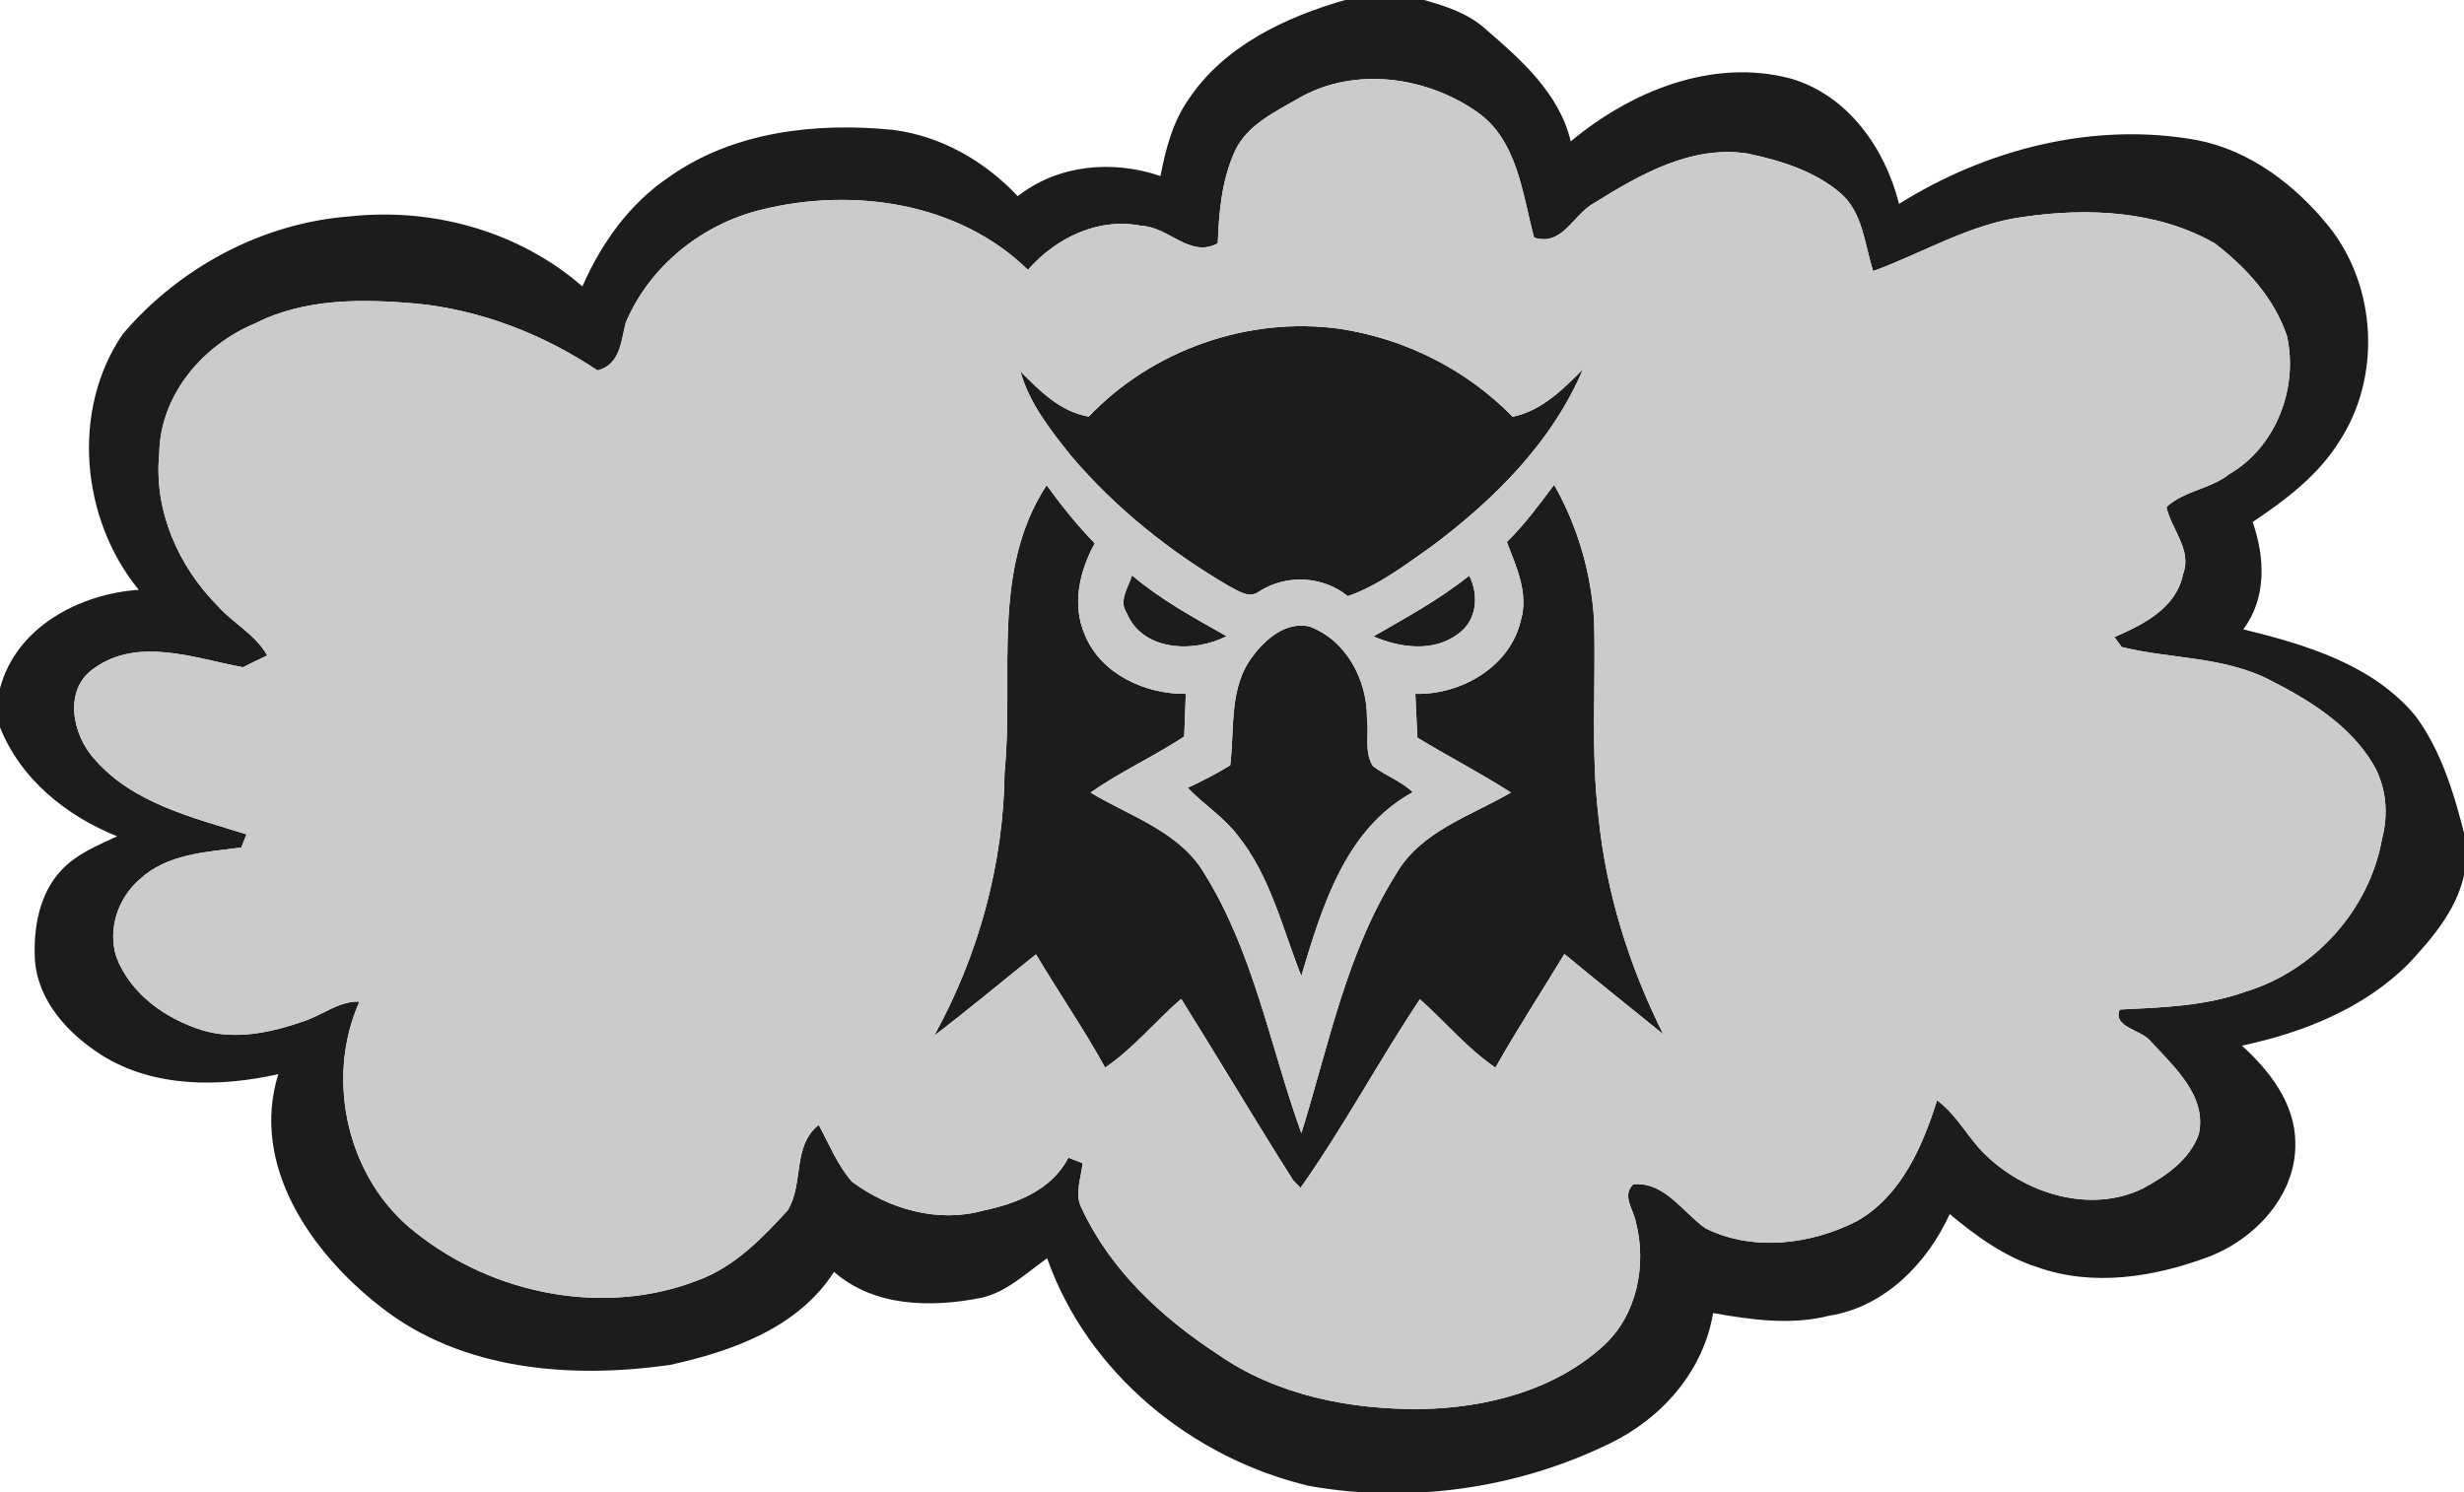 <?xml version="1.0" encoding="UTF-8" standalone="no"?>
<svg
   xmlns:dc="http://purl.org/dc/elements/1.1/"
   xmlns:cc="http://creativecommons.org/ns#"
   xmlns:rdf="http://www.w3.org/1999/02/22-rdf-syntax-ns#"
   xmlns:svg="http://www.w3.org/2000/svg"
   xmlns="http://www.w3.org/2000/svg"
   xmlns:sodipodi="http://sodipodi.sourceforge.net/DTD/sodipodi-0.dtd"
   xmlns:inkscape="http://www.inkscape.org/namespaces/inkscape"
   width="142.381pt"
   height="86.25pt"
   viewBox="0 0 142.381 86.25"
   version="1.1"
   id="svg50"
   sodipodi:docname="cb.svg"
   inkscape:version="0.92.5 (2060ec1f9f, 2020-04-08)">
  <defs
     id="defs54" />
  <sodipodi:namedview
     pagecolor="#ffffff"
     bordercolor="#666666"
     borderopacity="1"
     objecttolerance="10"
     gridtolerance="10"
     guidetolerance="10"
     inkscape:pageopacity="0"
     inkscape:pageshadow="2"
     inkscape:window-width="1366"
     inkscape:window-height="705"
     id="namedview52"
     showgrid="false"
     inkscape:zoom="3.8484848"
     inkscape:cx="102.85411"
     inkscape:cy="52.217828"
     inkscape:window-x="-8"
     inkscape:window-y="760"
     inkscape:window-maximized="1"
     inkscape:current-layer="svg50" />
  <g
     id="g67"
     transform="scale(0.437)">
    <g
       id="#1c1c1aff">
      <path
         id="path34"
         d="m 177.87,0 h 10.43 c 2.82,0.8 5.73,1.73 7.97,3.7 4.77,4.11 9.92,8.6 11.43,15 7.94,-6.63 18.73,-11.06 29.1,-8.31 7.54,2.2 12.48,9.22 14.31,16.57 11.62,-7.27 25.79,-10.91 39.41,-8.43 7.06,1.37 13.06,5.99 17.48,11.49 6.3,7.93 6.89,19.87 1.33,28.35 -2.81,4.51 -7.11,7.76 -11.46,10.66 1.63,4.7 1.87,10.04 -1.24,14.2 8.24,2.01 17.08,4.64 22.73,11.4 3.53,4.73 5.21,10.57 6.64,16.22 v 3.88 c -0.72,5.07 -4.17,9.13 -7.54,12.74 -5.91,5.91 -13.96,9.11 -22.01,10.81 3.64,3.32 6.99,7.59 7.06,12.75 0.2,6.92 -5.23,12.77 -11.39,15.15 -7.17,2.7 -15.35,4.04 -22.74,1.39 -4.37,-1.38 -8.09,-4.13 -11.57,-7.01 -2.96,6.49 -8.6,12.28 -15.9,13.43 -5.07,1.3 -10.32,0.55 -15.39,-0.34 -1.26,7.64 -6.74,13.89 -13.59,17.21 -12.2,5.99 -26.39,8.02 -39.78,5.66 -15.52,-3.65 -29.32,-14.91 -34.69,-30.12 -2.73,1.92 -5.26,4.42 -8.6,5.21 -6.62,1.34 -14.22,1.27 -19.58,-3.41 -4.73,7.41 -13.52,10.51 -21.7,12.31 -13.1,1.86 -27.61,0.75 -38.34,-7.76 -9.09,-7.09 -17.18,-18.65 -13.44,-30.7 -7.7,1.74 -16.43,1.83 -23.34,-2.5 -4.4,-2.79 -8.46,-7.14 -8.84,-12.59 -0.23,-4.16 0.54,-8.76 3.51,-11.89 1.99,-2.14 4.76,-3.26 7.36,-4.47 C 8.79,107.91 2.71,103.04 0,96.17 V 91.02 C 2.16,82.92 10.49,78.54 18.35,78 10.71,68.7 9.34,54.24 16.24,44.17 23.71,35.39 34.68,29.49 46.23,28.62 c 10.96,-1.2 22.41,1.96 30.78,9.26 2.49,-5.7 6.23,-10.95 11.44,-14.46 8.5,-6.03 19.43,-7.26 29.57,-6.25 6.38,0.79 12.18,4.12 16.55,8.77 5.37,-4.18 12.54,-4.82 18.88,-2.66 0.68,-3.55 1.61,-7.15 3.72,-10.15 4.69,-7.05 12.8,-10.87 20.7,-13.13 m -5.91,12.86 c -3.28,1.91 -7.2,3.67 -8.78,7.37 -1.64,3.75 -2.01,7.9 -2.15,11.95 -3.69,1.99 -6.45,-2.16 -10.08,-2.31 -5.74,-1.15 -11.3,1.58 -15.03,5.82 -9.14,-8.96 -23.17,-10.94 -35.23,-7.96 -7.85,1.91 -14.81,7.47 -17.95,14.96 -0.62,2.47 -0.74,5.54 -3.73,6.3 -7.13,-4.77 -15.36,-7.98 -23.92,-8.84 -7.17,-0.62 -14.76,-0.73 -21.35,2.62 -6.92,2.87 -12.57,9.47 -12.68,17.2 -0.75,7.51 2.51,14.94 7.77,20.2 2.04,2.3 4.97,3.76 6.51,6.51 -1.08,0.51 -2.14,1.03 -3.21,1.56 -6.36,-1.16 -13.79,-4.06 -19.66,0.12 -4.15,2.8 -2.92,8.85 0.06,12.07 5.06,5.82 12.99,7.69 20.06,9.91 -0.17,0.44 -0.51,1.31 -0.68,1.74 -4.65,0.61 -9.83,0.84 -13.45,4.22 -2.88,2.49 -4.24,6.6 -3.07,10.27 1.88,4.91 6.53,8.18 11.41,9.69 4.4,1.31 9.07,0.28 13.29,-1.18 2.53,-0.8 4.67,-2.71 7.44,-2.62 -4.62,10.33 -1.57,23.56 7.42,30.53 10.31,8.23 25.02,11.16 37.43,6.29 4.78,-1.79 8.41,-5.52 11.77,-9.21 2.17,-3.48 0.57,-8.52 4.11,-11.3 1.39,2.53 2.46,5.33 4.41,7.51 4.86,3.63 11.39,5.5 17.36,3.81 4.4,-0.91 9.08,-2.74 11.24,-6.99 0.47,0.18 1.41,0.54 1.88,0.73 -0.17,1.97 -1.13,4.1 -0.1,6 3.77,8.12 10.56,14.43 17.96,19.26 7.82,5.47 17.61,7.36 27.01,7.25 8.56,-0.17 17.49,-2.46 23.97,-8.33 4.48,-4.07 5.79,-10.72 4.31,-16.43 -0.32,-1.64 -1.89,-3.5 -0.32,-4.96 4.12,-0.38 6.55,3.73 9.55,5.83 6.28,3.11 13.96,2.14 20.05,-0.98 5.85,-3.37 8.61,-9.82 10.56,-15.96 2.77,2.04 4.23,5.3 6.78,7.57 5.32,4.9 13.58,7.37 20.38,4.12 3.05,-1.63 6.25,-3.81 7.45,-7.22 1.11,-5.09 -3.34,-8.94 -6.41,-12.32 -1.21,-1.49 -5.01,-1.79 -4.05,-4.15 5.61,-0.28 11.34,-0.44 16.68,-2.38 9.09,-2.76 16.33,-10.8 18,-20.17 0.87,-3.27 0.58,-6.84 -1.11,-9.8 -3.09,-5.25 -8.49,-8.58 -13.79,-11.26 -6.05,-3.1 -13.07,-2.74 -19.52,-4.33 -0.24,-0.33 -0.72,-0.99 -0.96,-1.32 3.81,-1.65 8.17,-3.82 9.07,-8.31 1.23,-3.27 -1.55,-5.89 -2.19,-8.88 2.24,-2.14 5.79,-2.37 8.28,-4.34 6.2,-3.59 9.19,-11.4 7.65,-18.28 -1.66,-5.01 -5.42,-9.09 -9.53,-12.25 -7.61,-4.36 -16.85,-4.74 -25.34,-3.5 -7.08,0.94 -13.23,4.76 -19.84,7.16 -1.14,-3.5 -1.34,-7.68 -4.28,-10.27 -3.46,-2.98 -7.98,-4.36 -12.37,-5.28 -7.37,-1.12 -14.21,2.78 -20.22,6.54 -2.79,1.49 -4.2,5.8 -7.97,4.58 -1.57,-5.84 -2.17,-12.91 -7.59,-16.65 -6.66,-4.64 -16.03,-5.96 -23.3,-1.91 z"
         inkscape:connector-curvature="0"
         style="opacity:1;fill:#1c1c1a" />
      <path
         id="path36"
         d="m 143.97,55.09 c 8.39,-8.82 21.1,-13.28 33.16,-11.61 8.62,1.29 16.79,5.38 22.89,11.64 3.85,-0.83 6.64,-3.6 9.3,-6.3 -4.08,9.64 -11.74,17.26 -20.01,23.43 -3.51,2.48 -6.99,5.15 -11.08,6.59 -3.33,-2.68 -8.13,-2.93 -11.73,-0.62 -1.33,1.01 -2.77,-0.1 -3.99,-0.71 -7.8,-4.55 -14.96,-10.27 -20.82,-17.15 -2.73,-3.42 -5.56,-6.95 -6.76,-11.24 2.58,2.58 5.27,5.33 9.04,5.97 z"
         inkscape:connector-curvature="0"
         style="opacity:1;fill:#1c1c1a" />
      <path
         id="path38"
         d="m 132.84,102.03 c 1.27,-12.65 -1.87,-26.56 5.56,-37.87 1.95,2.71 4.04,5.3 6.36,7.7 -2.02,3.65 -3.05,8.14 -1.3,12.11 2.13,5.19 7.97,7.84 13.34,7.79 -0.08,1.88 -0.15,3.76 -0.21,5.64 -4.01,2.66 -8.44,4.63 -12.38,7.42 5.28,3.17 11.84,5.17 15.1,10.79 6.49,10.47 8.65,22.81 12.77,34.25 3.61,-11.6 5.96,-23.86 12.52,-34.27 3.24,-5.67 9.86,-7.67 15.19,-10.78 -4.03,-2.58 -8.28,-4.77 -12.37,-7.26 -0.08,-1.93 -0.18,-3.86 -0.27,-5.79 6.04,0.15 12.53,-3.57 13.95,-9.72 1.06,-3.58 -0.6,-7.08 -1.85,-10.36 2.34,-2.3 4.29,-4.95 6.25,-7.57 3.1,5.45 4.89,11.58 5.28,17.83 0.26,8.69 -0.45,17.42 0.59,26.07 1,10.02 4.06,19.77 8.56,28.76 -4.36,-3.53 -8.75,-7.02 -13.07,-10.61 -3.03,5.02 -6.24,9.93 -9.12,15.03 -3.74,-2.53 -6.63,-6.07 -9.99,-9.04 -5.46,8.18 -10.12,16.95 -15.78,24.94 -0.24,-0.25 -0.74,-0.75 -0.98,-1 -5.02,-7.94 -9.82,-16.02 -14.8,-23.99 -3.43,2.95 -6.3,6.54 -10.06,9.09 -2.82,-5.13 -6.15,-9.95 -9.14,-14.98 -4.49,3.58 -8.9,7.28 -13.47,10.76 5.88,-10.63 9.2,-22.78 9.32,-34.94 z"
         inkscape:connector-curvature="0"
         style="opacity:1;fill:#1c1c1a" />
      <path
         id="path40"
         d="m 149,81.11 c -1.13,-1.65 0.2,-3.43 0.69,-5.02 3.8,3.22 8.19,5.61 12.5,8.04 -4.28,2.23 -11.07,2.03 -13.19,-3.02 z"
         inkscape:connector-curvature="0"
         style="opacity:1;fill:#1c1c1a" />
      <path
         id="path42"
         d="m 181.61,84.16 c 4.34,-2.49 8.75,-4.9 12.67,-8.03 1.3,2.57 1.03,5.91 -1.44,7.68 -3.26,2.48 -7.71,1.88 -11.23,0.35 z"
         inkscape:connector-curvature="0"
         style="opacity:1;fill:#1c1c1a" />
      <path
         id="path44"
         d="m 165.67,86.76 c 1.68,-2.28 4.4,-4.57 7.43,-3.92 4.89,1.76 7.68,7.07 7.65,12.08 0.32,2.1 -0.42,4.54 0.8,6.4 1.67,1.28 3.73,1.97 5.26,3.45 -8.95,4.87 -12.02,15.23 -14.74,24.31 -2.51,-6.33 -4.09,-13.25 -8.46,-18.66 -1.85,-2.42 -4.48,-4.04 -6.56,-6.24 1.93,-0.88 3.81,-1.87 5.62,-2.97 0.6,-4.84 -0.2,-10.35 3,-14.45 z"
         inkscape:connector-curvature="0"
         style="opacity:1;fill:#1c1c1a" />
    </g>
    <g
       id="#cccbcaff">
      <path
         id="path47"
         d="m 171.96,12.86 c 7.27,-4.05 16.64,-2.73 23.3,1.91 5.42,3.74 6.02,10.81 7.59,16.65 3.77,1.22 5.18,-3.09 7.97,-4.58 6.01,-3.76 12.85,-7.66 20.22,-6.54 4.39,0.92 8.91,2.3 12.37,5.28 2.94,2.59 3.14,6.77 4.28,10.27 6.61,-2.4 12.76,-6.22 19.84,-7.16 8.49,-1.24 17.73,-0.86 25.34,3.5 4.11,3.16 7.87,7.24 9.53,12.25 1.54,6.88 -1.45,14.69 -7.65,18.28 -2.49,1.97 -6.04,2.2 -8.28,4.34 0.64,2.99 3.42,5.61 2.19,8.88 -0.9,4.49 -5.26,6.66 -9.07,8.31 0.24,0.33 0.72,0.99 0.96,1.32 6.45,1.59 13.47,1.23 19.52,4.33 5.3,2.68 10.7,6.01 13.79,11.26 1.69,2.96 1.98,6.53 1.11,9.8 -1.67,9.37 -8.91,17.41 -18,20.17 -5.34,1.94 -11.07,2.1 -16.68,2.38 -0.96,2.36 2.84,2.66 4.05,4.15 3.07,3.38 7.52,7.23 6.41,12.32 -1.2,3.41 -4.4,5.59 -7.45,7.22 -6.8,3.25 -15.06,0.78 -20.38,-4.12 -2.55,-2.27 -4.01,-5.53 -6.78,-7.57 -1.95,6.14 -4.71,12.59 -10.56,15.96 -6.09,3.12 -13.77,4.09 -20.05,0.98 -3,-2.1 -5.43,-6.21 -9.55,-5.83 -1.57,1.46 0,3.32 0.32,4.96 1.48,5.71 0.17,12.36 -4.31,16.43 -6.48,5.87 -15.41,8.16 -23.97,8.33 -9.4,0.11 -19.19,-1.78 -27.01,-7.25 -7.4,-4.83 -14.19,-11.14 -17.96,-19.26 -1.03,-1.9 -0.07,-4.03 0.1,-6 -0.47,-0.19 -1.41,-0.55 -1.88,-0.73 -2.16,4.25 -6.84,6.08 -11.24,6.99 -5.97,1.69 -12.5,-0.18 -17.36,-3.81 -1.95,-2.18 -3.02,-4.98 -4.41,-7.51 -3.54,2.78 -1.94,7.82 -4.11,11.3 -3.36,3.69 -6.99,7.42 -11.77,9.21 -12.41,4.87 -27.12,1.94 -37.43,-6.29 -8.99,-6.97 -12.04,-20.2 -7.42,-30.53 -2.77,-0.09 -4.91,1.82 -7.44,2.62 -4.22,1.46 -8.89,2.49 -13.29,1.18 -4.88,-1.51 -9.53,-4.78 -11.41,-9.69 -1.17,-3.67 0.19,-7.78 3.07,-10.27 3.62,-3.38 8.8,-3.61 13.45,-4.22 0.17,-0.43 0.51,-1.3 0.68,-1.74 -7.07,-2.22 -15,-4.09 -20.06,-9.91 -2.98,-3.22 -4.21,-9.27 -0.06,-12.07 5.87,-4.18 13.3,-1.28 19.66,-0.12 1.07,-0.53 2.13,-1.05 3.21,-1.56 -1.54,-2.75 -4.47,-4.21 -6.51,-6.51 -5.26,-5.26 -8.52,-12.69 -7.77,-20.2 0.11,-7.73 5.76,-14.33 12.68,-17.2 6.59,-3.35 14.18,-3.24 21.35,-2.62 8.56,0.86 16.79,4.07 23.92,8.84 2.99,-0.76 3.11,-3.83 3.73,-6.3 3.14,-7.49 10.1,-13.05 17.95,-14.96 12.06,-2.98 26.09,-1 35.23,7.96 3.73,-4.24 9.29,-6.97 15.03,-5.82 3.63,0.15 6.39,4.3 10.08,2.31 0.14,-4.05 0.51,-8.2 2.15,-11.95 1.58,-3.7 5.5,-5.46 8.78,-7.37 m -27.99,42.23 c -3.77,-0.64 -6.46,-3.39 -9.04,-5.97 1.2,4.29 4.03,7.82 6.76,11.24 5.86,6.88 13.02,12.6 20.82,17.15 1.22,0.61 2.66,1.72 3.99,0.71 3.6,-2.31 8.4,-2.06 11.73,0.62 4.09,-1.44 7.57,-4.11 11.08,-6.59 8.27,-6.17 15.93,-13.79 20.01,-23.43 -2.66,2.7 -5.45,5.47 -9.3,6.3 -6.1,-6.26 -14.27,-10.35 -22.89,-11.64 -12.06,-1.67 -24.77,2.79 -33.16,11.61 m -11.13,46.94 c -0.12,12.16 -3.44,24.31 -9.32,34.94 4.57,-3.48 8.98,-7.18 13.47,-10.76 2.99,5.03 6.32,9.85 9.14,14.98 3.76,-2.55 6.63,-6.14 10.06,-9.09 4.98,7.97 9.78,16.05 14.8,23.99 0.24,0.25 0.74,0.75 0.98,1 5.66,-7.99 10.32,-16.76 15.78,-24.94 3.36,2.97 6.25,6.51 9.99,9.04 2.88,-5.1 6.09,-10.01 9.12,-15.03 4.32,3.59 8.71,7.08 13.07,10.61 -4.5,-8.99 -7.56,-18.74 -8.56,-28.76 -1.04,-8.65 -0.33,-17.38 -0.59,-26.07 -0.39,-6.25 -2.18,-12.38 -5.28,-17.83 -1.96,2.62 -3.91,5.27 -6.25,7.57 1.25,3.28 2.91,6.78 1.85,10.36 -1.42,6.15 -7.91,9.87 -13.95,9.72 0.09,1.93 0.19,3.86 0.27,5.79 4.09,2.49 8.34,4.68 12.37,7.26 -5.33,3.11 -11.95,5.11 -15.19,10.78 -6.56,10.41 -8.91,22.67 -12.52,34.27 -4.12,-11.44 -6.28,-23.78 -12.77,-34.25 -3.26,-5.62 -9.82,-7.62 -15.1,-10.79 3.94,-2.79 8.37,-4.76 12.38,-7.42 0.06,-1.88 0.13,-3.76 0.21,-5.64 -5.37,0.05 -11.21,-2.6 -13.34,-7.79 -1.75,-3.97 -0.72,-8.46 1.3,-12.11 -2.32,-2.4 -4.41,-4.99 -6.36,-7.7 -7.43,11.31 -4.29,25.22 -5.56,37.87 M 149,81.11 c 2.12,5.05 8.91,5.25 13.19,3.02 -4.31,-2.43 -8.7,-4.82 -12.5,-8.04 -0.49,1.59 -1.82,3.37 -0.69,5.02 m 32.61,3.05 c 3.52,1.53 7.97,2.13 11.23,-0.35 2.47,-1.77 2.74,-5.11 1.44,-7.68 -3.92,3.13 -8.33,5.54 -12.67,8.03 m -15.94,2.6 c -3.2,4.1 -2.4,9.61 -3,14.45 -1.81,1.1 -3.69,2.09 -5.62,2.97 2.08,2.2 4.71,3.82 6.56,6.24 4.37,5.41 5.95,12.33 8.46,18.66 2.72,-9.08 5.79,-19.44 14.74,-24.31 -1.53,-1.48 -3.59,-2.17 -5.26,-3.45 -1.22,-1.86 -0.48,-4.3 -0.8,-6.4 0.03,-5.01 -2.76,-10.32 -7.65,-12.08 -3.03,-0.65 -5.75,1.64 -7.43,3.92 z"
         inkscape:connector-curvature="0"
         style="opacity:1;fill:#cccbca" />
    </g>
  </g>
</svg>
